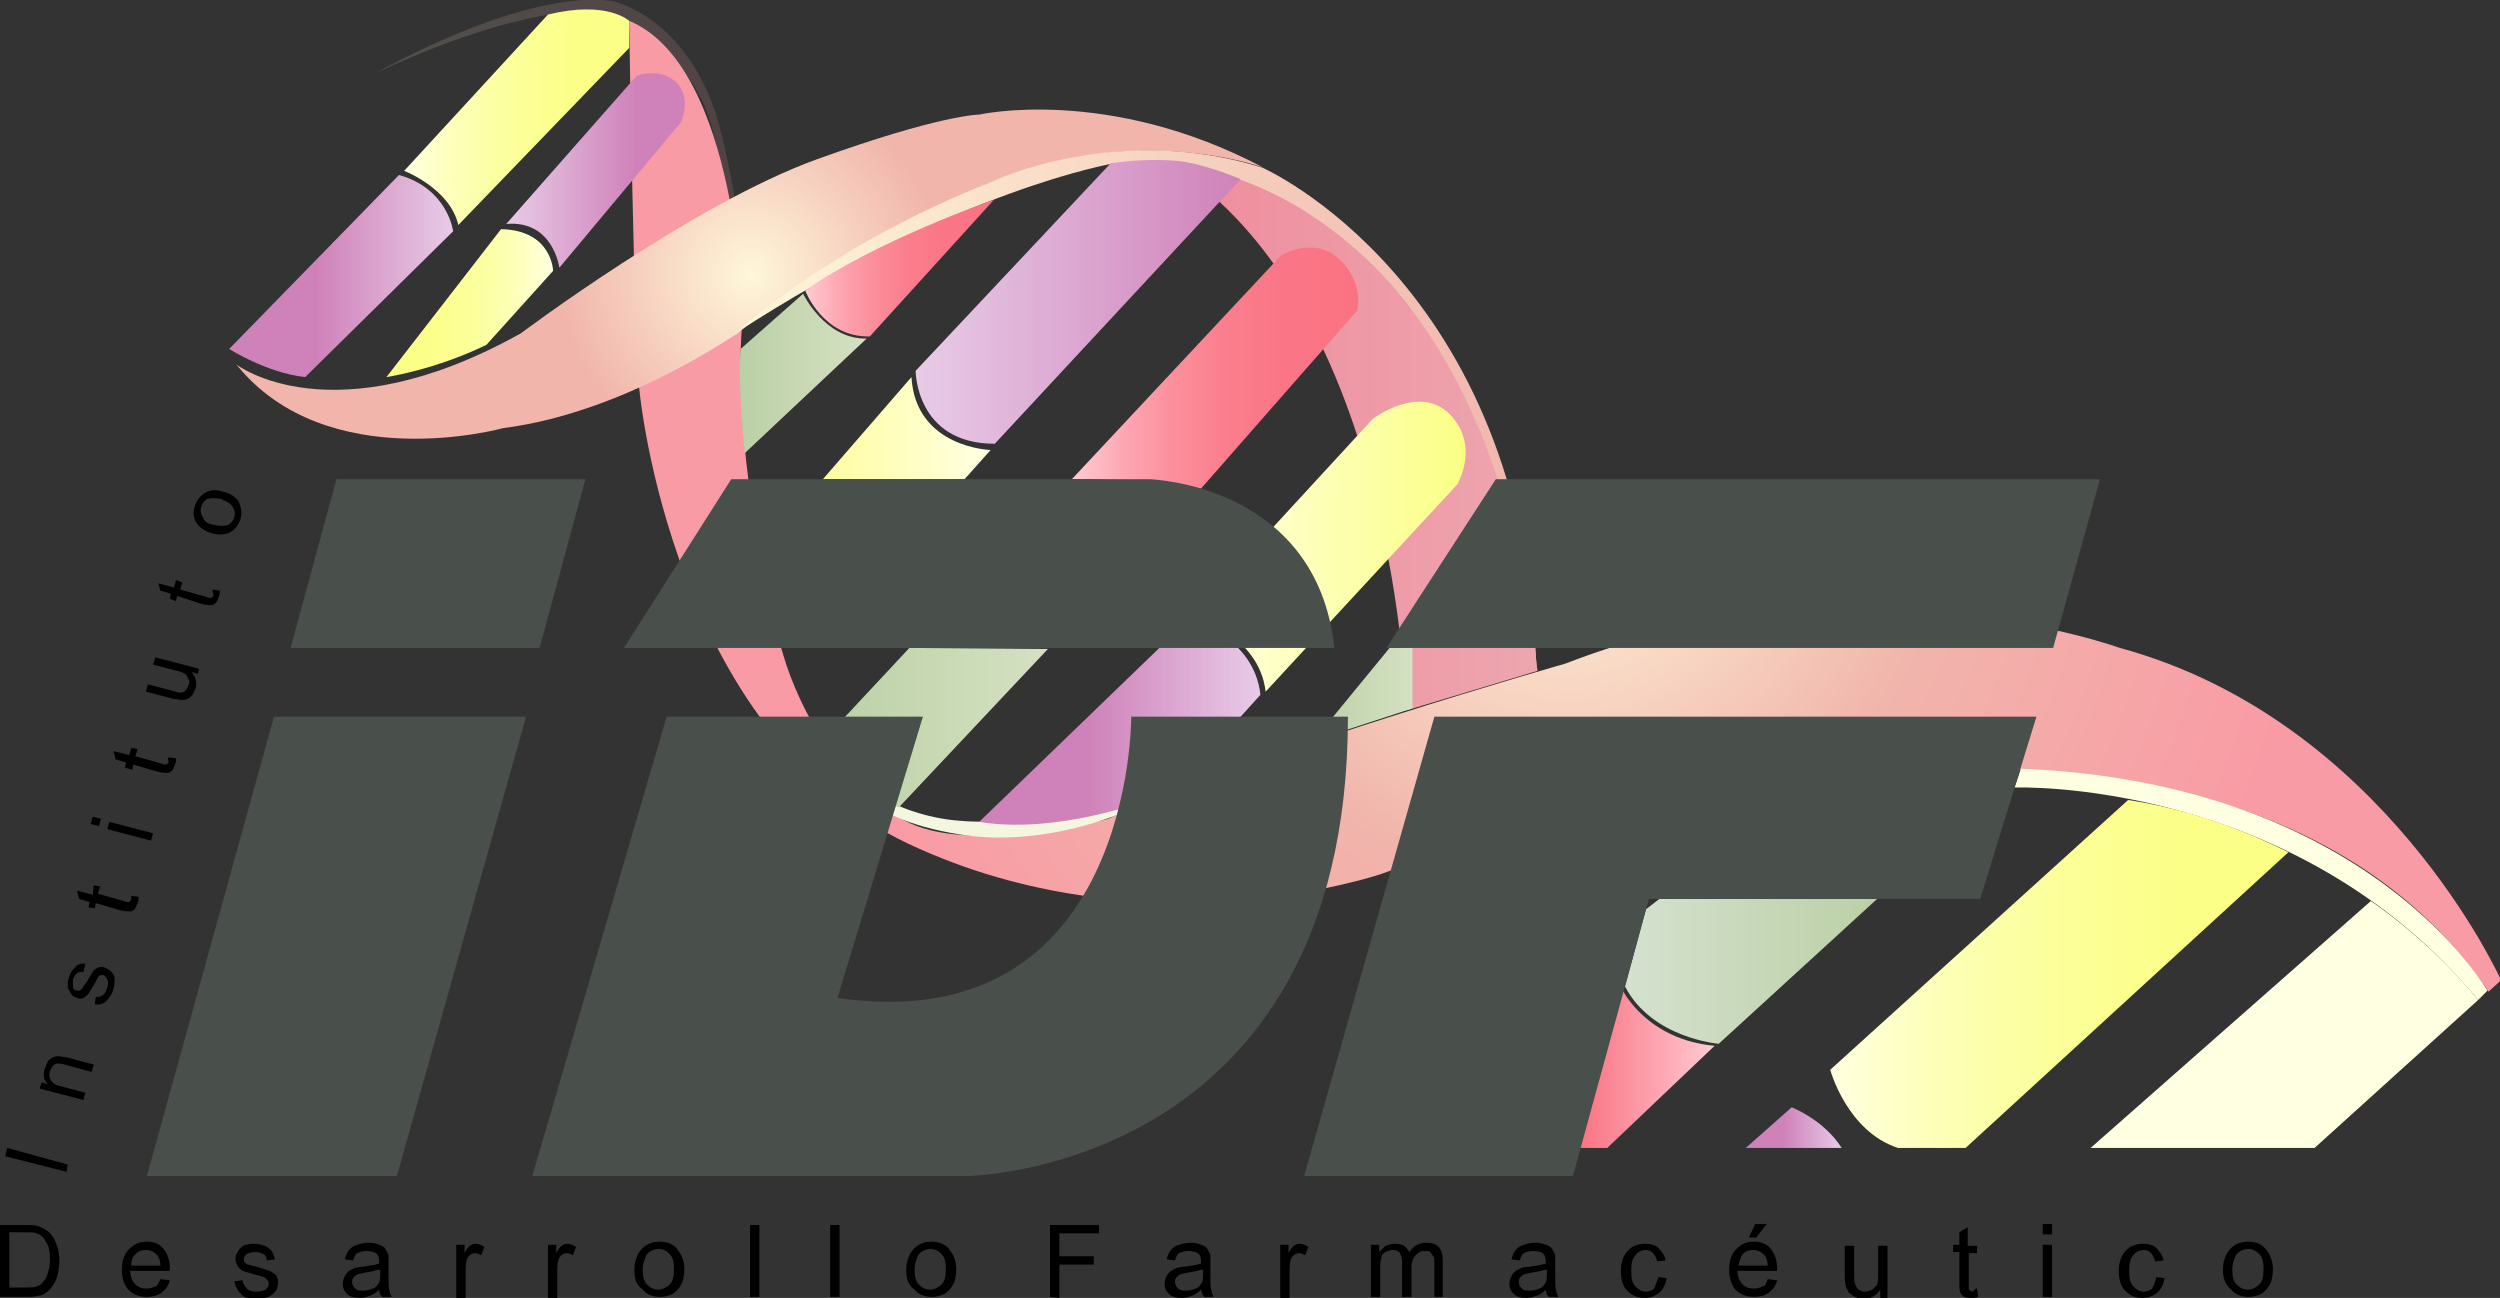 <?xml version="1.0" encoding="utf-8"?>
<!-- Generator: Adobe Illustrator 21.0.0, SVG Export Plug-In . SVG Version: 6.00 Build 0)  -->
<svg version="1.1" id="Layer_1" xmlns="http://www.w3.org/2000/svg" xmlns:xlink="http://www.w3.org/1999/xlink" x="0px" y="0px"
	 viewBox="0 0 240 124.6" style="enable-background:new 0 0 240 124.6;" xml:space="preserve">
<rect x="0" y="0" width="240" height="124.6" fill="#333333" stroke="none"/>
<style type="text/css">
	.st0{fill:url(#SVGID_1_);}
	.st1{fill:url(#SVGID_2_);}
	.st2{fill:url(#SVGID_3_);}
	.st3{opacity:0.15;fill:url(#SVGID_4_);enable-background:new    ;}
	.st4{fill:url(#SVGID_5_);}
	.st5{fill:url(#SVGID_6_);}
	.st6{fill:url(#SVGID_7_);}
	.st7{fill:url(#SVGID_8_);}
	.st8{fill:url(#SVGID_9_);}
	.st9{fill:#F5F6DF;}
	.st10{fill:url(#SVGID_10_);}
	.st11{fill:url(#SVGID_11_);}
	.st12{fill:url(#SVGID_12_);}
	.st13{fill:url(#SVGID_13_);}
	.st14{fill:#FFFFE2;}
	.st15{fill:url(#SVGID_14_);}
	.st16{fill:url(#SVGID_15_);}
	.st17{fill:url(#SVGID_16_);}
	.st18{fill:url(#SVGID_17_);}
	.st19{fill:url(#SVGID_18_);}
	.st20{fill:url(#SVGID_19_);}
	.st21{fill:url(#SVGID_20_);}
	.st22{fill:url(#SVGID_21_);}
	.st23{fill:url(#SVGID_22_);}
	.st24{fill:#494F4B;}
</style>
<g>
	<g>
		
			<radialGradient id="SVGID_1_" cx="150.25" cy="77.4" r="71.492" gradientTransform="matrix(1 0 0 -1 0 126)" gradientUnits="userSpaceOnUse">
			<stop  offset="0" style="stop-color:#FEF7D9"/>
			<stop  offset="0.5" style="stop-color:#F1B5AC"/>
			<stop  offset="1" style="stop-color:#F99BA4"/>
		</radialGradient>
		<path class="st0" d="M60.4,2c0,0,0.5,32.2,1,35.6c0,0,3.1,32.7,25.8,43.4s45.4,2.9,45.4,2.9s78.7-29.2,106.3,11.3l1.2-1.1
			c0,0-11.2-25-36.6-31.9c0,0-25.5-9.3-53.2,1.5c0,0-29.1,8.3-43.9,14.9c0,0-12.7,3.4-19.1,0.4S76.7,68,75.2,62.9
			c-1.6-5.1-5-21.4-3.9-32.4C71.3,30.5,70.9,6.4,60.4,2z"/>
		
			<linearGradient id="SVGID_2_" gradientUnits="userSpaceOnUse" x1="22.034" y1="99.5" x2="43.534" y2="99.5" gradientTransform="matrix(1 0 0 -1 0 126)">
			<stop  offset="0.389" style="stop-color:#CF82B9"/>
			<stop  offset="1" style="stop-color:#E8CBE8"/>
		</linearGradient>
		<path class="st1" d="M22,33.5c0,0,3.6,2.3,7.3,2.7l14.2-14c0,0-0.5-4.1-5.2-5.4L22,33.5z"/>
		
			<linearGradient id="SVGID_3_" gradientUnits="userSpaceOnUse" x1="38.8" y1="114.749" x2="60.362" y2="114.749" gradientTransform="matrix(1 0 0 -1 0 126)">
			<stop  offset="0" style="stop-color:#FFFFE2"/>
			<stop  offset="2.293617e-02" style="stop-color:#FFFFDD"/>
			<stop  offset="0.197" style="stop-color:#FDFFBD"/>
			<stop  offset="0.377" style="stop-color:#FCFFA5"/>
			<stop  offset="0.566" style="stop-color:#FCFF93"/>
			<stop  offset="0.766" style="stop-color:#FBFF88"/>
			<stop  offset="1" style="stop-color:#FBFF85"/>
		</linearGradient>
		<path class="st2" d="M38.8,16.4c0,0,4.4,1.7,5.2,5.2l16.4-17V2c0,0-2.1-2-7.8-0.6L38.8,16.4z"/>
		
			<linearGradient id="SVGID_4_" gradientUnits="userSpaceOnUse" x1="36.1" y1="110.761" x2="71.394" y2="110.761" gradientTransform="matrix(1 0 0 -1 0 126)">
			<stop  offset="0" style="stop-color:#FEF7D9"/>
			<stop  offset="1" style="stop-color:#F99BA4"/>
		</linearGradient>
		<path class="st3" d="M36.1,7c0,0,14.1-8.1,22.7-6.9c0,0,7.8,1.6,10.5,12.9s2.1,17.5,2.1,17.5s-1.9-17.7-4.2-21.2
			c0,0-2-4.3-6.5-7.1c-1.4-0.9-3-1.3-4.7-1.2C52.7,1.2,46.1,2.3,36.1,7z"/>
		
			<linearGradient id="SVGID_5_" gradientUnits="userSpaceOnUse" x1="37.1" y1="96.9" x2="53.168" y2="96.9" gradientTransform="matrix(1 0 0 -1 0 126)">
			<stop  offset="0" style="stop-color:#FBFF85"/>
			<stop  offset="0.234" style="stop-color:#FBFF88"/>
			<stop  offset="0.434" style="stop-color:#FCFF93"/>
			<stop  offset="0.623" style="stop-color:#FCFFA5"/>
			<stop  offset="0.803" style="stop-color:#FDFFBD"/>
			<stop  offset="0.977" style="stop-color:#FFFFDD"/>
			<stop  offset="1" style="stop-color:#FFFFE2"/>
		</linearGradient>
		<path class="st4" d="M37.1,36.2c0,0,4.7-0.7,9.6-3.1l6.4-7.1c0,0-0.1-3.9-5-4L37.1,36.2z"/>
		
			<linearGradient id="SVGID_6_" gradientUnits="userSpaceOnUse" x1="48.6" y1="109.642" x2="65.777" y2="109.642" gradientTransform="matrix(1 0 0 -1 0 126)">
			<stop  offset="0" style="stop-color:#E8CBE8"/>
			<stop  offset="0.724" style="stop-color:#CF82B9"/>
		</linearGradient>
		<path class="st5" d="M48.6,21.5L61.1,7.3c0,0,2-0.9,3.7,0.5s0.6,3.9,0.6,3.9l-11.7,14C53.7,25.7,53.1,21.1,48.6,21.5z"/>
		<g>
			
				<radialGradient id="SVGID_7_" cx="72" cy="99.682" r="36.607" gradientTransform="matrix(1 0 0 -1 0 126)" gradientUnits="userSpaceOnUse">
				<stop  offset="0" style="stop-color:#FEF7D9"/>
				<stop  offset="0.5" style="stop-color:#F1B5AC"/>
				<stop  offset="1" style="stop-color:#F1B5AC"/>
			</radialGradient>
			<path class="st6" d="M48.3,41.1c0,0-16.9,4.7-25.6-6.1c0,0,9.2,7.1,27.3-3c0,0,16.5-12.4,28.4-16.7S94,11,94,11
				s12.4-2.8,27.3,5.1c0,0-13.1-4.9-28.2,2.3c0,0-12,4.8-22.4,13.7C70.6,32,60.1,39.6,48.3,41.1z"/>
			
				<linearGradient id="SVGID_8_" gradientUnits="userSpaceOnUse" x1="70.6" y1="86.634" x2="147.5" y2="86.634" gradientTransform="matrix(1 0 0 -1 0 126)">
				<stop  offset="0" style="stop-color:#FEF7D9"/>
				<stop  offset="1" style="stop-color:#F1B5AC"/>
			</linearGradient>
			<path class="st7" d="M70.6,32c0,0,8.8-8.3,24.7-14.6c0,0,11.9-5.7,25.9-1.3c0,0,25.2,11.1,26.3,48.2c0,0-1.2-11-4.3-19.2
				c-3-8.1-6.9-17.4-17.1-24.2c0,0-8.6-6.4-19.3-5.2C107,15.7,92,18.1,70.6,32z"/>
			
				<linearGradient id="SVGID_9_" gradientUnits="userSpaceOnUse" x1="112.382" y1="84.05" x2="147.62" y2="84.05" gradientTransform="matrix(1 0 0 -1 0 126)">
				<stop  offset="0" style="stop-color:#EF8C9C"/>
				<stop  offset="1" style="stop-color:#EDA6AF"/>
			</linearGradient>
			<path class="st8" d="M147.6,64.4L135,68.2c0,0-0.9-38.8-22.7-52.5C112.4,15.7,142.4,16.8,147.6,64.4z"/>
		</g>
		<path class="st9" d="M81.4,74.3c0,0,4,4,10.8,4.5c6.8,0.6,19-2.3,19-2.3s-9.3,5.2-19.1,3.6C82.2,78.5,81.4,74.3,81.4,74.3z"/>
		
			<linearGradient id="SVGID_10_" gradientUnits="userSpaceOnUse" x1="71.025" y1="90.15" x2="83.248" y2="90.15" gradientTransform="matrix(1 0 0 -1 0 126)">
			<stop  offset="0" style="stop-color:#BBD0A6"/>
			<stop  offset="1" style="stop-color:#D5E1C2"/>
		</linearGradient>
		<path class="st10" d="M71.1,33.5l6-5.3c0,0,2.1,4.4,6.1,4.3l-11.7,11C71.5,43.5,70.8,37.3,71.1,33.5z"/>
		
			<linearGradient id="SVGID_11_" gradientUnits="userSpaceOnUse" x1="77.325" y1="100.25" x2="95.517" y2="100.25" gradientTransform="matrix(1 0 0 -1 0 126)">
			<stop  offset="0" style="stop-color:#FFCBD3"/>
			<stop  offset="4.192060e-02" style="stop-color:#FEC2CA"/>
			<stop  offset="0.191" style="stop-color:#FDA5B1"/>
			<stop  offset="0.351" style="stop-color:#FC8F9C"/>
			<stop  offset="0.525" style="stop-color:#FB7F8E"/>
			<stop  offset="0.724" style="stop-color:#FA7686"/>
			<stop  offset="1" style="stop-color:#FA7383"/>
		</linearGradient>
		<path class="st11" d="M77.3,27.9c0,0,1.7,4.5,6.2,4.4l11.9-13.1C95.5,19.1,83.7,23.3,77.3,27.9z"/>
		
			<linearGradient id="SVGID_12_" gradientUnits="userSpaceOnUse" x1="78.954" y1="84.9" x2="95.077" y2="84.9" gradientTransform="matrix(1 0 0 -1 0 126)">
			<stop  offset="0" style="stop-color:#FFFDA2"/>
			<stop  offset="1" style="stop-color:#FFFFE2"/>
		</linearGradient>
		<path class="st12" d="M87.5,36.2L79,46h13.6l2.5-2.8C95.1,43.2,87.9,43,87.5,36.2z"/>
		
			<linearGradient id="SVGID_13_" gradientUnits="userSpaceOnUse" x1="87.9" y1="97.02" x2="119.1" y2="97.02" gradientTransform="matrix(1 0 0 -1 0 126)">
			<stop  offset="0" style="stop-color:#E8CBE8"/>
			<stop  offset="1" style="stop-color:#CF82B9"/>
		</linearGradient>
		<path class="st13" d="M87.9,35.6c0,0,0,7,7.6,7l23.6-25.4c0,0-3.9-1.7-6.7-1.8c0,0-3-0.2-5.8,0.3L87.9,35.6z"/>
		<path class="st14" d="M102.9,46"/>
		
			<linearGradient id="SVGID_14_" gradientUnits="userSpaceOnUse" x1="102.945" y1="90.669" x2="130.377" y2="90.669" gradientTransform="matrix(1 0 0 -1 0 126)">
			<stop  offset="0" style="stop-color:#FFCBD3"/>
			<stop  offset="4.192060e-02" style="stop-color:#FEC2CA"/>
			<stop  offset="0.191" style="stop-color:#FDA5B1"/>
			<stop  offset="0.351" style="stop-color:#FC8F9C"/>
			<stop  offset="0.525" style="stop-color:#FB7F8E"/>
			<stop  offset="0.724" style="stop-color:#FA7686"/>
			<stop  offset="1" style="stop-color:#FA7383"/>
		</linearGradient>
		<path class="st15" d="M102.9,46L123,24.5c0,0,3.2-1.9,5.6,0.4c2.4,2.3,1.7,4.9,1.7,4.9l-15,17.1C115.2,46.9,112,46,102.9,46z"/>
		
			<linearGradient id="SVGID_15_" gradientUnits="userSpaceOnUse" x1="114.5" y1="73.519" x2="140.699" y2="73.519" gradientTransform="matrix(1 0 0 -1 0 126)">
			<stop  offset="0" style="stop-color:#FFFFE2"/>
			<stop  offset="1" style="stop-color:#FBFF85"/>
		</linearGradient>
		<path class="st16" d="M121.5,66.4l18.4-19.9c0,0,2.2-3.7-0.7-6.7s-7.4,0.4-7.4,0.4L114.5,59C114.5,59,120.9,61,121.5,66.4z"/>
		
			<linearGradient id="SVGID_16_" gradientUnits="userSpaceOnUse" x1="94" y1="56.712" x2="121.038" y2="56.712" gradientTransform="matrix(1 0 0 -1 0 126)">
			<stop  offset="0.389" style="stop-color:#CF82B9"/>
			<stop  offset="1" style="stop-color:#E8CBE8"/>
		</linearGradient>
		<path class="st17" d="M94,78.9l20.2-19.5c0,0,6.2,1.7,6.8,7.3l-8.4,9.3C112.6,75.9,102.5,80.3,94,78.9z"/>
		
			<linearGradient id="SVGID_17_" gradientUnits="userSpaceOnUse" x1="126.1" y1="59.35" x2="135.584" y2="59.35" gradientTransform="matrix(1 0 0 -1 0 126)">
			<stop  offset="0" style="stop-color:#BBD0A6"/>
			<stop  offset="1" style="stop-color:#D5E1C2"/>
		</linearGradient>
		<polygon class="st18" points="133.4,62.2 126.1,71.1 135.6,68 135.6,62.2 		"/>
		
			<linearGradient id="SVGID_18_" gradientUnits="userSpaceOnUse" x1="78.954" y1="56.15" x2="100.618" y2="56.15" gradientTransform="matrix(1 0 0 -1 0 126)">
			<stop  offset="0" style="stop-color:#BBD0A6"/>
			<stop  offset="1" style="stop-color:#D5E1C2"/>
		</linearGradient>
		<path class="st19" d="M87.3,62.2l-8.4,9c0,0,2.1,4.9,7.4,6.3l14.3-15.2L87.3,62.2L87.3,62.2z"/>
		
			<linearGradient id="SVGID_19_" gradientUnits="userSpaceOnUse" x1="151.716" y1="23.35" x2="164.685" y2="23.35" gradientTransform="matrix(1 0 0 -1 0 126)">
			<stop  offset="0" style="stop-color:#FA7383"/>
			<stop  offset="1" style="stop-color:#FFCBD3"/>
		</linearGradient>
		<path class="st20" d="M151.7,110.2l4.1-15.1c0,0,2.3,4.7,8.8,5.3l-10.3,9.8C154.3,110.2,151.7,110.2,151.7,110.2z"/>
		
			<linearGradient id="SVGID_20_" gradientUnits="userSpaceOnUse" x1="155.975" y1="32.75" x2="180.174" y2="32.75" gradientTransform="matrix(1 0 0 -1 0 126)">
			<stop  offset="0" style="stop-color:#D5E1CF"/>
			<stop  offset="1" style="stop-color:#BBD0A6"/>
		</linearGradient>
		<path class="st21" d="M158,87.3l1.3-1h20.9L165,100.2c0,0-6.4-0.5-9-5.5L158,87.3z"/>
		
			<linearGradient id="SVGID_21_" gradientUnits="userSpaceOnUse" x1="167.64" y1="17.75" x2="176.875" y2="17.75" gradientTransform="matrix(1 0 0 -1 0 126)">
			<stop  offset="0.389" style="stop-color:#CF82B9"/>
			<stop  offset="1" style="stop-color:#E8CBE8"/>
		</linearGradient>
		<path class="st22" d="M167.6,110.2l4.4-3.9c0,0,3.1,1.2,4.8,3.9H167.6z"/>
		<path class="st14" d="M194,73.8l-0.6,1.8c0,0,26.8-1,44.5,20.4l0.9-0.9C238.8,95.2,227.6,75.1,194,73.8z"/>
		
			<linearGradient id="SVGID_22_" gradientUnits="userSpaceOnUse" x1="175.7" y1="32.5" x2="219.754" y2="32.5" gradientTransform="matrix(1 0 0 -1 0 126)">
			<stop  offset="0" style="stop-color:#FFFFE2"/>
			<stop  offset="2.293617e-02" style="stop-color:#FFFFDD"/>
			<stop  offset="0.197" style="stop-color:#FDFFBD"/>
			<stop  offset="0.377" style="stop-color:#FCFFA5"/>
			<stop  offset="0.566" style="stop-color:#FCFF93"/>
			<stop  offset="0.766" style="stop-color:#FBFF88"/>
			<stop  offset="1" style="stop-color:#FBFF85"/>
		</linearGradient>
		<path class="st23" d="M204.3,76.8l-28.6,25.9c0,0,1.6,5.9,6.5,7.5h6.5l31-28.4C219.7,81.9,213,78.1,204.3,76.8z"/>
		<path class="st14" d="M200.7,110.2l26.9-23.7c0,0,5.6,3.7,10.3,9.5l-15.7,14.2H200.7z"/>
	</g>
	<g>
		<polygon class="st24" points="26.3,68.8 14.1,112.9 38.1,112.9 50.5,68.8 		"/>
		<polygon class="st24" points="27.9,62.2 51.8,62.2 56.2,46 32.3,46 		"/>
		<polygon class="st24" points="133.1,62.2 143.6,46 201.6,46 197.1,62.2 		"/>
		<polygon class="st24" points="137.7,68.8 125.2,112.9 151,112.9 158.3,86.3 190.1,86.3 195.5,68.8 		"/>
		<path class="st24" d="M64,68.8l-12.9,44.1h41.7c0,0,36.6-0.4,36.6-44.1h-20.8c0,0,0.2,31.1-28.2,27l8.2-27H64z"/>
		<path class="st24" d="M59.9,62.2L70.2,46h40.1c0,0,16.1,0.4,17.8,16.2H59.9z"/>
	</g>
	<g>
		<path d="M0,124.5v-6.9h2.4c0.5,0,1,0,1.2,0.1c0.4,0.1,0.7,0.3,1,0.5c0.4,0.3,0.6,0.7,0.8,1.2c0.2,0.5,0.3,1,0.3,1.7
			c0,0.5-0.1,1-0.2,1.4s-0.3,0.7-0.5,1s-0.4,0.5-0.6,0.6c-0.2,0.2-0.5,0.3-0.8,0.3c-0.3,0.1-0.7,0.1-1.1,0.1
			C2.5,124.5,0,124.5,0,124.5z M0.9,123.6h1.5c0.5,0,0.8,0,1.1-0.1s0.5-0.2,0.6-0.4c0.2-0.2,0.4-0.5,0.5-0.9s0.2-0.8,0.2-1.3
			c0-0.7-0.1-1.3-0.4-1.7c-0.2-0.4-0.5-0.7-0.9-0.8c-0.2-0.1-0.6-0.1-1.2-0.1H0.9V123.6z"/>
		<path d="M15.4,122.8l0.9,0.1c-0.1,0.5-0.4,0.9-0.8,1.2c-0.4,0.3-0.9,0.4-1.4,0.4c-0.7,0-1.3-0.2-1.8-0.7c-0.4-0.5-0.6-1.1-0.6-1.9
			s0.2-1.5,0.7-2s1-0.7,1.7-0.7s1.2,0.2,1.6,0.7c0.4,0.5,0.6,1.1,0.6,1.9c0,0.1,0,0.1,0,0.2h-3.8c0,0.6,0.2,1,0.5,1.3
			s0.6,0.4,1.1,0.4c0.3,0,0.6-0.1,0.8-0.2C15.1,123.5,15.2,123.2,15.4,122.8z M12.6,121.5h2.8c0-0.4-0.1-0.7-0.3-1
			c-0.3-0.3-0.6-0.5-1.1-0.5c-0.4,0-0.7,0.1-1,0.4C12.7,120.7,12.6,121,12.6,121.5z"/>
		<path d="M22.5,123l0.8-0.1c0,0.3,0.2,0.6,0.4,0.8c0.2,0.2,0.5,0.3,0.9,0.3s0.7-0.1,0.9-0.2c0.2-0.2,0.3-0.3,0.3-0.6
			c0-0.2-0.1-0.3-0.3-0.5c-0.1-0.1-0.4-0.2-0.9-0.3c-0.6-0.2-1.1-0.3-1.3-0.4c-0.2-0.1-0.4-0.3-0.5-0.5s-0.2-0.4-0.2-0.7
			c0-0.2,0.1-0.4,0.2-0.6s0.2-0.3,0.4-0.5c0.1-0.1,0.3-0.2,0.5-0.2c0.2-0.1,0.5-0.1,0.7-0.1c0.4,0,0.7,0.1,1,0.2s0.5,0.3,0.7,0.5
			c0.1,0.2,0.2,0.5,0.3,0.8l-0.8,0.1c0-0.3-0.1-0.5-0.3-0.6c-0.2-0.1-0.4-0.2-0.8-0.2s-0.7,0.1-0.8,0.2c-0.2,0.1-0.3,0.3-0.3,0.5
			c0,0.1,0,0.2,0.1,0.3c0.1,0.1,0.2,0.2,0.3,0.2c0.1,0,0.3,0.1,0.8,0.2c0.6,0.2,1,0.3,1.3,0.4c0.2,0.1,0.4,0.3,0.6,0.4
			c0.1,0.2,0.2,0.4,0.2,0.7c0,0.3-0.1,0.6-0.2,0.8c-0.2,0.3-0.4,0.4-0.7,0.6c-0.3,0.1-0.7,0.2-1.1,0.2c-0.7,0-1.2-0.1-1.5-0.4
			C22.8,123.9,22.6,123.5,22.5,123z"/>
		<path d="M36.4,123.8c-0.3,0.3-0.6,0.5-0.9,0.6c-0.3,0.1-0.6,0.2-0.9,0.2c-0.6,0-1-0.1-1.3-0.4s-0.4-0.6-0.4-1
			c0-0.2,0.1-0.5,0.2-0.7c0.1-0.2,0.3-0.4,0.4-0.5c0.2-0.1,0.4-0.2,0.6-0.3c0.2,0,0.4-0.1,0.8-0.1c0.7-0.1,1.2-0.2,1.5-0.3
			c0-0.1,0-0.2,0-0.2c0-0.3-0.1-0.6-0.2-0.7c-0.2-0.2-0.5-0.3-1-0.3c-0.4,0-0.7,0.1-0.9,0.2s-0.3,0.4-0.4,0.7l-0.8-0.1
			c0.1-0.4,0.2-0.6,0.4-0.9c0.2-0.2,0.4-0.4,0.8-0.5c0.3-0.1,0.7-0.2,1.1-0.2c0.4,0,0.8,0.1,1,0.2c0.3,0.1,0.5,0.2,0.6,0.4
			c0.1,0.2,0.2,0.3,0.3,0.6c0,0.1,0,0.4,0,0.8v1.1c0,0.8,0,1.3,0.1,1.5c0,0.2,0.1,0.4,0.2,0.6h-0.9
			C36.5,124.3,36.4,124.1,36.4,123.8z M36.3,121.9c-0.3,0.1-0.8,0.2-1.4,0.3c-0.4,0.1-0.6,0.1-0.7,0.2c-0.1,0.1-0.3,0.2-0.3,0.3
			c-0.1,0.1-0.1,0.3-0.1,0.4c0,0.2,0.1,0.4,0.3,0.6s0.4,0.2,0.8,0.2c0.3,0,0.6-0.1,0.9-0.2s0.4-0.3,0.6-0.6c0.1-0.2,0.1-0.5,0.1-0.9
			v-0.3H36.3z"/>
		<path d="M43.8,124.5v-5h0.8v0.8c0.2-0.4,0.4-0.6,0.5-0.7c0.2-0.1,0.3-0.2,0.5-0.2c0.3,0,0.6,0.1,0.9,0.3l-0.3,0.8
			c-0.2-0.1-0.4-0.2-0.6-0.2c-0.2,0-0.4,0.1-0.5,0.2s-0.3,0.3-0.3,0.5c-0.1,0.3-0.1,0.6-0.1,1v2.6h-0.9V124.5z"/>
		<path d="M52.6,124.5v-5h0.8v0.8c0.2-0.4,0.4-0.6,0.5-0.7c0.2-0.1,0.3-0.2,0.5-0.2c0.3,0,0.6,0.1,0.9,0.3l-0.3,0.8
			c-0.2-0.1-0.4-0.2-0.6-0.2c-0.2,0-0.4,0.1-0.5,0.2s-0.3,0.3-0.3,0.5c-0.1,0.3-0.1,0.6-0.1,1v2.6h-0.9V124.5z"/>
		<path d="M60.9,121.9c0-0.9,0.3-1.6,0.8-2.1c0.4-0.4,1-0.6,1.6-0.6c0.7,0,1.3,0.2,1.7,0.7s0.7,1.1,0.7,1.9c0,0.6-0.1,1.2-0.3,1.5
			c-0.2,0.4-0.5,0.7-0.8,0.9c-0.4,0.2-0.8,0.3-1.2,0.3c-0.7,0-1.3-0.2-1.7-0.7C61.1,123.4,60.9,122.8,60.9,121.9z M61.7,121.9
			c0,0.6,0.1,1.1,0.4,1.4c0.3,0.3,0.6,0.5,1.1,0.5c0.4,0,0.8-0.2,1.1-0.5s0.4-0.8,0.4-1.5c0-0.6-0.1-1.1-0.4-1.4s-0.6-0.5-1.1-0.5
			c-0.4,0-0.8,0.2-1.1,0.5C61.9,120.8,61.7,121.3,61.7,121.9z"/>
		<path d="M72,124.5v-6.9h0.9v6.9H72z"/>
		<path d="M79.7,124.5v-6.9h0.9v6.9H79.7z"/>
		<path d="M87,121.9c0-0.9,0.3-1.6,0.8-2.1c0.4-0.4,1-0.6,1.6-0.6c0.7,0,1.3,0.2,1.7,0.7c0.4,0.5,0.7,1.1,0.7,1.9
			c0,0.6-0.1,1.2-0.3,1.5c-0.2,0.4-0.5,0.7-0.8,0.9c-0.4,0.2-0.8,0.3-1.2,0.3c-0.7,0-1.3-0.2-1.7-0.7C87.2,123.4,87,122.8,87,121.9z
			 M87.8,121.9c0,0.6,0.1,1.1,0.4,1.4s0.6,0.5,1.1,0.5c0.4,0,0.8-0.2,1.1-0.5c0.3-0.3,0.4-0.8,0.4-1.5c0-0.6-0.1-1.1-0.4-1.4
			s-0.6-0.5-1.1-0.5c-0.4,0-0.8,0.2-1.1,0.5C88,120.8,87.8,121.3,87.8,121.9z"/>
		<path d="M100.8,124.5v-6.9h4.7v0.8h-3.8v2.2h3.3v0.8h-3.3v3.2L100.8,124.5L100.8,124.5z"/>
		<path d="M115.3,123.8c-0.3,0.3-0.6,0.5-0.9,0.6s-0.6,0.2-0.9,0.2c-0.6,0-1-0.1-1.3-0.4s-0.4-0.6-0.4-1c0-0.2,0.1-0.5,0.2-0.7
			s0.3-0.4,0.4-0.5c0.2-0.1,0.4-0.2,0.6-0.3c0.2,0,0.4-0.1,0.8-0.1c0.7-0.1,1.2-0.2,1.5-0.3c0-0.1,0-0.2,0-0.2
			c0-0.3-0.1-0.6-0.2-0.7c-0.2-0.2-0.5-0.3-1-0.3c-0.4,0-0.7,0.1-0.9,0.2c-0.2,0.1-0.3,0.4-0.4,0.7l-0.8-0.1
			c0.1-0.4,0.2-0.6,0.4-0.9c0.2-0.2,0.4-0.4,0.8-0.5c0.3-0.1,0.7-0.2,1.1-0.2s0.8,0.1,1,0.2c0.3,0.1,0.5,0.2,0.6,0.4
			c0.1,0.2,0.2,0.3,0.3,0.6c0,0.1,0,0.4,0,0.8v1.1c0,0.8,0,1.3,0.1,1.5c0,0.2,0.1,0.4,0.2,0.6h-0.9
			C115.4,124.3,115.4,124.1,115.3,123.8z M115.3,121.9c-0.3,0.1-0.8,0.2-1.4,0.3c-0.4,0.1-0.6,0.1-0.7,0.2s-0.3,0.2-0.3,0.3
			c-0.1,0.1-0.1,0.3-0.1,0.4c0,0.2,0.1,0.4,0.3,0.6c0.2,0.2,0.4,0.2,0.8,0.2c0.3,0,0.6-0.1,0.9-0.2s0.4-0.3,0.6-0.6
			c0.1-0.2,0.1-0.5,0.1-0.9v-0.3H115.3z"/>
		<path d="M122.9,124.5v-5h0.8v0.8c0.2-0.4,0.4-0.6,0.5-0.7c0.2-0.1,0.3-0.2,0.5-0.2c0.3,0,0.6,0.1,0.9,0.3l-0.3,0.8
			c-0.2-0.1-0.4-0.2-0.6-0.2s-0.4,0.1-0.5,0.2s-0.3,0.3-0.3,0.5c-0.1,0.3-0.1,0.6-0.1,1v2.6h-0.9V124.5z"/>
		<path d="M131.6,124.5v-5h0.8v0.7c0.2-0.2,0.4-0.4,0.6-0.6c0.3-0.1,0.6-0.2,0.9-0.2c0.4,0,0.7,0.1,0.9,0.2c0.2,0.2,0.4,0.4,0.5,0.6
			c0.4-0.6,0.9-0.9,1.6-0.9c0.5,0,0.9,0.1,1.2,0.4s0.4,0.7,0.4,1.3v3.5h-0.8v-3.2c0-0.3,0-0.6-0.1-0.7s-0.2-0.3-0.3-0.4
			s-0.3-0.1-0.5-0.1c-0.4,0-0.6,0.1-0.9,0.4c-0.2,0.2-0.4,0.6-0.4,1.1v2.9h-0.9v-3.3c0-0.4-0.1-0.7-0.2-0.9s-0.4-0.3-0.7-0.3
			c-0.2,0-0.5,0.1-0.7,0.2s-0.4,0.3-0.4,0.6c-0.1,0.2-0.1,0.6-0.1,1.1v2.6C132.5,124.5,131.6,124.5,131.6,124.5z"/>
		<path d="M148.4,123.8c-0.3,0.3-0.6,0.5-0.9,0.6c-0.3,0.1-0.6,0.2-0.9,0.2c-0.6,0-1-0.1-1.3-0.4s-0.4-0.6-0.4-1
			c0-0.2,0.1-0.5,0.2-0.7c0.1-0.2,0.3-0.4,0.4-0.5c0.2-0.1,0.4-0.2,0.6-0.3c0.2,0,0.4-0.1,0.8-0.1c0.7-0.1,1.2-0.2,1.5-0.3
			c0-0.1,0-0.2,0-0.2c0-0.3-0.1-0.6-0.2-0.7c-0.2-0.2-0.5-0.3-1-0.3c-0.4,0-0.7,0.1-0.9,0.2s-0.3,0.4-0.4,0.7l-0.8-0.1
			c0.1-0.4,0.2-0.6,0.4-0.9c0.2-0.2,0.4-0.4,0.8-0.5c0.3-0.1,0.7-0.2,1.1-0.2c0.4,0,0.8,0.1,1,0.2c0.3,0.1,0.5,0.2,0.6,0.4
			c0.1,0.2,0.2,0.3,0.3,0.6c0,0.1,0,0.4,0,0.8v1.1c0,0.8,0,1.3,0.1,1.5c0,0.2,0.1,0.4,0.2,0.6h-0.9
			C148.5,124.3,148.4,124.1,148.4,123.8z M148.3,121.9c-0.3,0.1-0.8,0.2-1.4,0.3c-0.4,0.1-0.6,0.1-0.7,0.2c-0.1,0.1-0.3,0.2-0.3,0.3
			c-0.1,0.1-0.1,0.3-0.1,0.4c0,0.2,0.1,0.4,0.3,0.6s0.4,0.2,0.8,0.2c0.3,0,0.6-0.1,0.9-0.2c0.3-0.1,0.4-0.3,0.6-0.6
			c0.1-0.2,0.1-0.5,0.1-0.9v-0.3H148.3z"/>
		<path d="M159.2,122.6l0.8,0.1c-0.1,0.6-0.3,1-0.7,1.4c-0.4,0.3-0.8,0.5-1.4,0.5c-0.7,0-1.2-0.2-1.7-0.7c-0.4-0.4-0.6-1.1-0.6-1.9
			c0-0.5,0.1-1,0.3-1.4s0.5-0.7,0.8-0.9c0.4-0.2,0.8-0.3,1.2-0.3c0.5,0,1,0.1,1.3,0.4s0.6,0.7,0.7,1.2l-0.8,0.1
			c-0.1-0.3-0.2-0.6-0.4-0.8c-0.2-0.2-0.4-0.3-0.7-0.3c-0.4,0-0.8,0.2-1,0.5c-0.3,0.3-0.4,0.8-0.4,1.5s0.1,1.2,0.4,1.5
			c0.3,0.3,0.6,0.5,1,0.5c0.3,0,0.6-0.1,0.8-0.3C158.9,123.4,159.1,123,159.2,122.6z"/>
		<path d="M169.7,122.8l0.9,0.1c-0.1,0.5-0.4,0.9-0.8,1.2c-0.4,0.3-0.9,0.4-1.4,0.4c-0.7,0-1.3-0.2-1.8-0.7
			c-0.4-0.5-0.6-1.1-0.6-1.9s0.2-1.5,0.7-2s1-0.7,1.7-0.7s1.2,0.2,1.6,0.7c0.4,0.5,0.6,1.1,0.6,1.9c0,0.1,0,0.1,0,0.2h-3.8
			c0,0.6,0.2,1,0.5,1.3s0.6,0.4,1.1,0.4c0.3,0,0.6-0.1,0.8-0.2C169.4,123.5,169.6,123.2,169.7,122.8z M166.9,121.5h2.8
			c0-0.4-0.1-0.7-0.3-1c-0.3-0.3-0.6-0.5-1.1-0.5c-0.4,0-0.7,0.1-1,0.4C167.1,120.7,167,121,166.9,121.5z M167.9,118.8l0.6-1.3h1.1
			l-1,1.3H167.9z"/>
		<path d="M180.5,124.5v-0.7c-0.4,0.6-0.9,0.9-1.6,0.9c-0.3,0-0.6-0.1-0.8-0.2c-0.3-0.1-0.4-0.3-0.6-0.4c-0.1-0.2-0.2-0.4-0.3-0.6
			c0-0.2-0.1-0.4-0.1-0.8v-3.1h0.9v2.8c0,0.4,0,0.7,0.1,0.9c0.1,0.2,0.2,0.4,0.3,0.5c0.2,0.1,0.4,0.2,0.6,0.2c0.3,0,0.5-0.1,0.7-0.2
			s0.4-0.3,0.5-0.5s0.1-0.6,0.1-1v-2.7h0.9v5h-0.7V124.5z"/>
		<path d="M189.8,123.7l0.1,0.8c-0.2,0.1-0.5,0.1-0.6,0.1c-0.3,0-0.5,0-0.7-0.1s-0.3-0.2-0.4-0.4c-0.1-0.2-0.1-0.5-0.1-1v-2.9h-0.6
			v-0.7h0.6v-1.2l0.8-0.5v1.8h0.9v0.7H189v2.9c0,0.2,0,0.4,0,0.5s0.1,0.1,0.1,0.2c0.1,0,0.2,0.1,0.3,0.1
			C189.6,123.7,189.7,123.7,189.8,123.7z"/>
		<path d="M196.1,118.5v-1h0.9v1H196.1z M196.1,124.5v-5h0.9v5H196.1z"/>
		<path d="M207,122.6l0.8,0.1c-0.1,0.6-0.3,1-0.7,1.4c-0.4,0.3-0.8,0.5-1.4,0.5c-0.7,0-1.2-0.2-1.7-0.7c-0.4-0.4-0.6-1.1-0.6-1.9
			c0-0.5,0.1-1,0.3-1.4s0.5-0.7,0.8-0.9c0.4-0.2,0.8-0.3,1.2-0.3c0.5,0,1,0.1,1.3,0.4s0.6,0.7,0.7,1.2l-0.8,0.1
			c-0.1-0.3-0.2-0.6-0.4-0.8c-0.2-0.2-0.4-0.3-0.7-0.3c-0.4,0-0.8,0.2-1,0.5c-0.3,0.3-0.4,0.8-0.4,1.5s0.1,1.2,0.4,1.5
			c0.3,0.3,0.6,0.5,1,0.5c0.3,0,0.6-0.1,0.8-0.3C206.8,123.4,206.9,123,207,122.6z"/>
		<path d="M213.4,121.9c0-0.9,0.3-1.6,0.8-2.1c0.4-0.4,1-0.6,1.6-0.6c0.7,0,1.3,0.2,1.7,0.7s0.7,1.1,0.7,1.9c0,0.6-0.1,1.2-0.3,1.5
			c-0.2,0.4-0.5,0.7-0.8,0.9c-0.4,0.2-0.8,0.3-1.2,0.3c-0.7,0-1.3-0.2-1.7-0.7C213.7,123.4,213.4,122.8,213.4,121.9z M214.3,121.9
			c0,0.6,0.1,1.1,0.4,1.4c0.3,0.3,0.6,0.5,1.1,0.5c0.4,0,0.8-0.2,1.1-0.5s0.4-0.8,0.4-1.5c0-0.6-0.1-1.1-0.4-1.4
			c-0.3-0.3-0.6-0.5-1.1-0.5c-0.4,0-0.8,0.2-1.1,0.5C214.5,120.8,214.3,121.3,214.3,121.9z"/>
	</g>
	<g>
		<path d="M6.4,112.5L0.5,111l0.2-0.8l5.8,1.6L6.4,112.5z"/>
		<path d="M8,105.6l-4.2-1.1l0.2-0.6l0.6,0.2c-0.4-0.4-0.5-0.9-0.3-1.5c0.1-0.3,0.2-0.5,0.3-0.7c0.1-0.2,0.3-0.3,0.5-0.4
			s0.4-0.1,0.6-0.1c0.1,0,0.4,0.1,0.7,0.1l2.6,0.7l-0.2,0.7l-2.6-0.7c-0.3-0.1-0.5-0.1-0.7-0.1s-0.3,0.1-0.4,0.2s-0.2,0.3-0.3,0.5
			c-0.1,0.3-0.1,0.6,0.1,0.9c0.1,0.3,0.5,0.5,1,0.6l2.3,0.6L8,105.6z"/>
		<path d="M9.1,96.4l0.1-0.7c0.3,0,0.5,0,0.7-0.2c0.2-0.1,0.3-0.4,0.4-0.7c0.1-0.3,0.1-0.6,0-0.8c-0.1-0.2-0.2-0.3-0.4-0.4
			c-0.2,0-0.3,0-0.4,0.1c-0.1,0.1-0.2,0.3-0.4,0.7c-0.3,0.5-0.5,0.8-0.6,1c-0.2,0.2-0.3,0.3-0.5,0.4s-0.4,0.1-0.6,0S7,95.7,6.9,95.5
			c-0.1-0.1-0.2-0.3-0.3-0.5c-0.1-0.1-0.1-0.3-0.1-0.5s0-0.4,0.1-0.6c0.1-0.3,0.2-0.6,0.4-0.8c0.2-0.2,0.3-0.4,0.5-0.5
			s0.4-0.1,0.7-0.1L8,93.3c-0.2,0-0.4,0-0.6,0.1C7.2,93.6,7.1,93.8,7,94c0,0.4,0,0.6,0,0.8c0.1,0.2,0.2,0.3,0.3,0.3
			c0.1,0,0.2,0,0.3,0c0.1,0,0.2-0.1,0.3-0.2c0-0.1,0.2-0.3,0.4-0.6c0.3-0.5,0.5-0.8,0.6-1C9,93.1,9.2,93,9.4,92.9s0.4-0.1,0.7,0
			c0.2,0.1,0.4,0.2,0.6,0.4c0.2,0.2,0.3,0.4,0.3,0.7c0,0.3,0,0.6-0.1,0.9c-0.1,0.5-0.4,0.9-0.7,1.2C9.9,96.4,9.5,96.5,9.1,96.4z"/>
		<path d="M12.6,86l0.7,0.1c0,0.2,0,0.4-0.1,0.6c-0.1,0.3-0.2,0.5-0.3,0.6s-0.3,0.2-0.4,0.2c-0.1,0-0.4,0-0.9-0.1l-2.4-0.7l-0.1,0.5
			l-0.6-0.1l0.1-0.5l-1-0.3l-0.2-0.8l1.5,0.4L9,85l0.6,0.1l-0.2,0.7l2.5,0.7c0.2,0.1,0.3,0.1,0.4,0.1c0.1,0,0.1,0,0.2-0.1
			c0,0,0.1-0.1,0.1-0.2S12.6,86.1,12.6,86z"/>
		<path d="M9.5,79.3l-0.8-0.2l0.2-0.7l0.8,0.2L9.5,79.3z M14.5,80.7l-4.2-1.1l0.2-0.7l4.2,1.1L14.5,80.7z"/>
		<path d="M16.2,72.7l0.7,0.1c0,0.2,0,0.4-0.1,0.6c-0.1,0.3-0.2,0.5-0.3,0.6c-0.1,0.1-0.3,0.2-0.4,0.2s-0.4,0-0.9-0.1l-2.4-0.7
			l-0.1,0.5L12,73.7l0.1-0.5l-1-0.3l-0.2-0.8l1.5,0.4l0.2-0.7l0.6,0.1L13,72.6l2.5,0.7c0.2,0.1,0.3,0.1,0.4,0.1s0.1,0,0.2-0.1
			c0,0,0.1-0.1,0.1-0.2C16.1,72.9,16.1,72.8,16.2,72.7z"/>
		<path d="M19,64.7l-0.6-0.2c0.4,0.5,0.5,1,0.4,1.5c-0.1,0.2-0.2,0.5-0.3,0.7c-0.2,0.2-0.3,0.3-0.5,0.4s-0.4,0.1-0.6,0.1
			c-0.1,0-0.4-0.1-0.7-0.1L14,66.4l0.2-0.7l2.3,0.6c0.4,0.1,0.6,0.2,0.8,0.2c0.2,0,0.4-0.1,0.5-0.2s0.2-0.3,0.3-0.5
			c0.1-0.2,0.1-0.4,0-0.6s-0.2-0.4-0.3-0.5c-0.2-0.1-0.4-0.2-0.8-0.3l-2.3-0.6l0.2-0.7l4.2,1.1L19,64.7z"/>
		<path d="M20.4,56.6l0.7,0.1c0,0.2,0,0.4-0.1,0.6c-0.1,0.3-0.2,0.5-0.3,0.6c-0.1,0.1-0.3,0.2-0.4,0.2s-0.4,0-0.9-0.1L17,57.2
			l-0.1,0.5l-0.6-0.2l0.1-0.5l-1-0.3L15.2,56l1.5,0.4l0.2-0.7l0.6,0.2l-0.2,0.7l2.5,0.7c0.2,0.1,0.3,0.1,0.4,0.1s0.1,0,0.2-0.1
			c0,0,0.1-0.1,0.1-0.2C20.4,56.9,20.4,56.7,20.4,56.6z"/>
		<path d="M20.4,51.2c-0.8-0.2-1.3-0.6-1.6-1.1c-0.2-0.4-0.3-0.9-0.1-1.5c0.2-0.6,0.5-1,1-1.3s1.1-0.3,1.7-0.1
			c0.5,0.1,0.9,0.3,1.2,0.6c0.3,0.2,0.4,0.5,0.5,0.9s0.1,0.7,0,1.1c-0.2,0.6-0.5,1-1,1.3C21.7,51.3,21.1,51.4,20.4,51.2z M20.6,50.4
			c0.5,0.1,1,0.1,1.3,0c0.3-0.2,0.5-0.4,0.6-0.8c0.1-0.4,0-0.7-0.2-1s-0.6-0.5-1.1-0.7c-0.5-0.1-1-0.1-1.3,0
			c-0.3,0.2-0.5,0.4-0.6,0.8c-0.1,0.4,0,0.7,0.2,1C19.6,50.1,20,50.3,20.6,50.4z"/>
	</g>
</g>
</svg>
